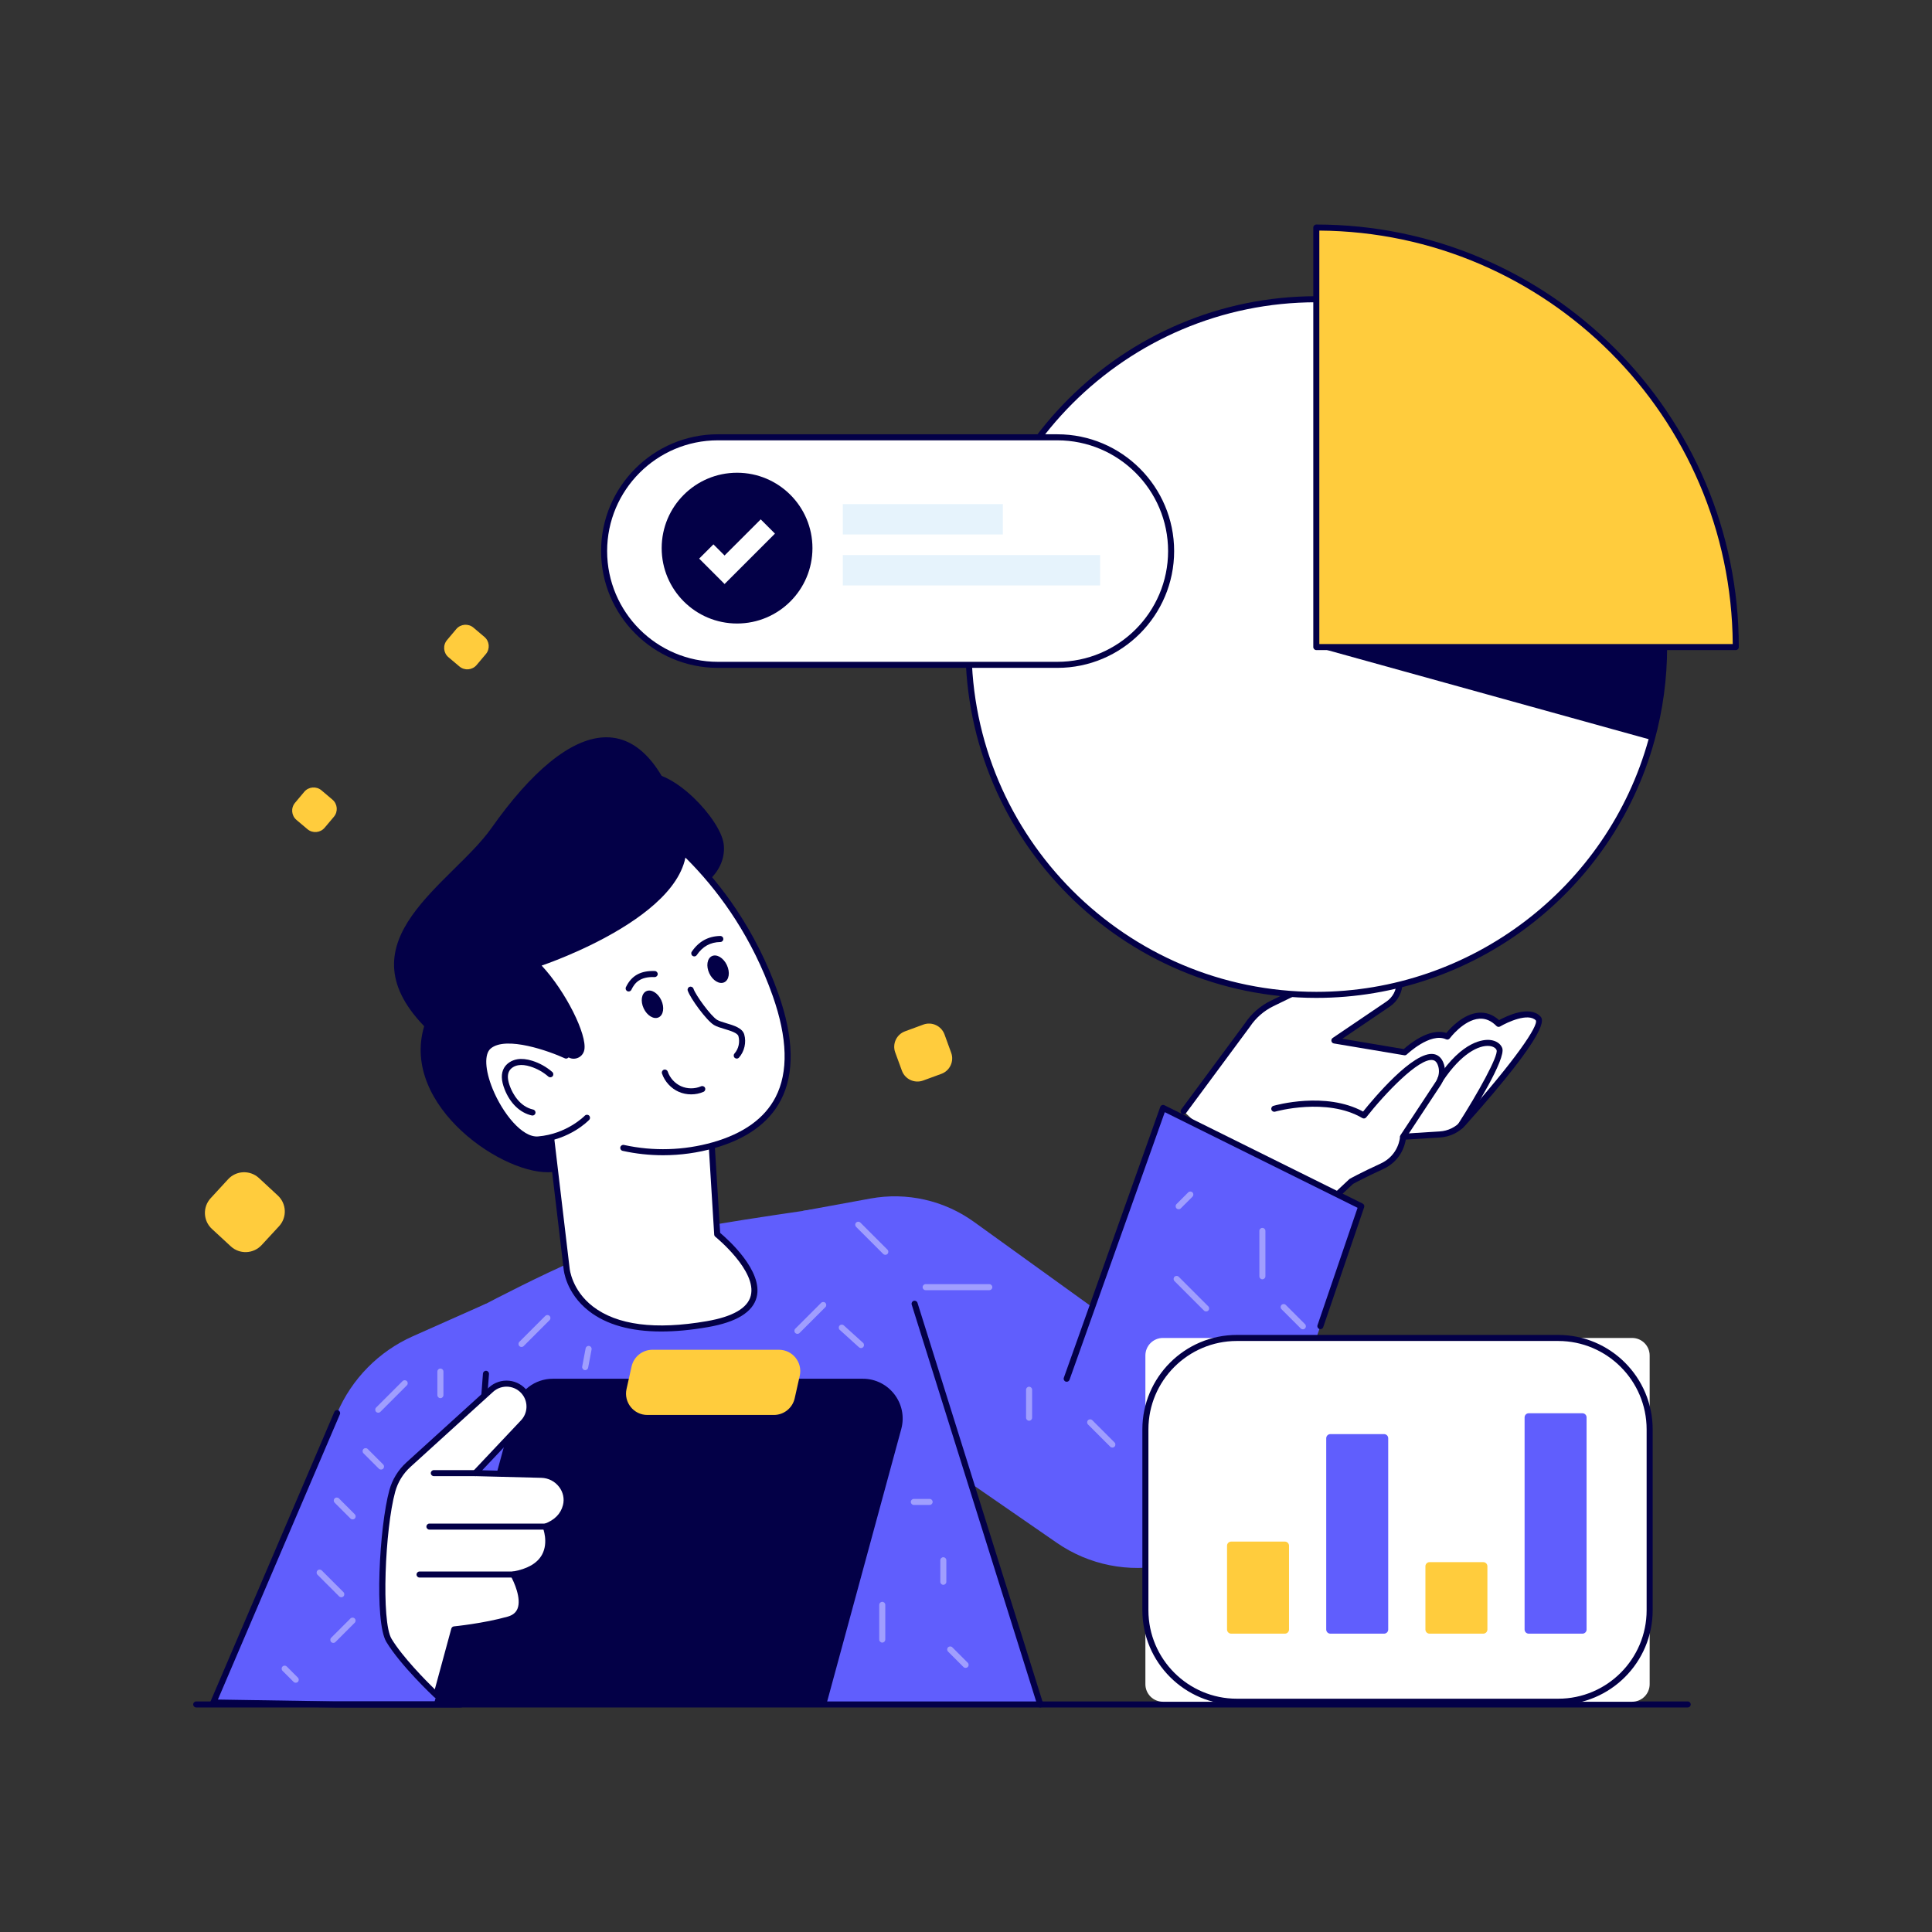 <svg xmlns="http://www.w3.org/2000/svg" xml:space="preserve" enable-background="new 0 0 2500 2500" viewBox="0 0 2500 2500" id="analytics">
  <rect x="0" y="0" width="2500" height="2500" fill="#333333" stroke="none"/>
  <path fill="#fff" d="M1689.44,1584.18l0.05-0.05l59.05-55.34c0,0,12.88-7.3,39.38-19.46c26.5-12.15,27.65-38.39,27.65-38.39
						l47.73-2.97c11.63-0.73,22.48-6,30.25-14.71c30.77-34.48,108.18-123.67,96.71-135.51c-14.29-14.66-51.07,7.15-51.07,7.15
						c-31.04-31.3-66.35,16.43-66.35,16.43c-23.05-10.54-55.13,20.34-55.13,20.34l-91.02-15.28l69.58-47.15
						c9.54-6.47,14.66-17.01,14.66-27.65c0-6.94-2.14-13.87-6.57-19.87c-9.54-12.88-26.97-17.16-41.42-10.12l-117,56.96
						c-12.88,6.31-23.84,15.91-31.77,27.86l-82.57,111.62"></path>
  <path fill="#030047" d="M1689.45,1588.05c-1,0-2.01-0.38-2.76-1.14c-1.49-1.5-1.54-3.89-0.08-5.43l0.05-0.05l59.21-55.5
						c0.22-0.21,0.47-0.4,0.74-0.55c0.53-0.3,13.33-7.52,39.68-19.61c23.9-10.96,25.32-34.04,25.37-35.02
						c0.1-1.99,1.68-3.6,3.66-3.72l47.73-2.97c10.66-0.67,20.46-5.43,27.58-13.41c71.35-79.93,100.18-123.56,96.76-130.26
						c-9.87-10.12-36.71,2.24-46.21,7.86c-1.53,0.91-3.5,0.66-4.77-0.61c-6.87-6.92-14.15-10-22.3-9.41
						c-20.18,1.46-37.95,25.17-38.13,25.41c-1.1,1.49-3.09,2-4.77,1.23c-20.4-9.33-50.5,19.31-50.8,19.6
						c-0.9,0.86-2.16,1.24-3.36,1.04l-91.02-15.28c-1.58-0.26-2.84-1.46-3.17-3.03c-0.34-1.56,0.3-3.17,1.62-4.07l69.59-47.15
						c8.1-5.49,12.94-14.62,12.94-24.41c0-6.34-2.01-12.41-5.81-17.55c-8.43-11.38-23.81-15.14-36.56-8.93l-117,56.96
						c-12.24,6-22.69,15.16-30.22,26.5l-82.69,111.79c-1.27,1.73-3.72,2.11-5.47,0.82c-1.74-1.28-2.1-3.74-0.81-5.47l82.57-111.62
						c8.18-12.33,19.69-22.43,33.19-29.04l117.01-56.96c16.12-7.86,35.59-3.11,46.27,11.31c4.8,6.5,7.34,14.18,7.34,22.2
						c0,12.39-6.12,23.93-16.37,30.89l-61.5,41.67l79.5,13.35c6.55-5.89,33.1-28.01,55.11-20.86c5.47-6.62,22.19-24.77,41.98-26.2
						c9.5-0.69,18.34,2.55,26.24,9.63c9.45-5.17,39.12-19.54,53.27-5.05c3.76,3.88,15.17,15.65-96.59,140.85
						c-8.5,9.52-20.19,15.21-32.93,16.01l-44.47,2.77c-1.32,8.07-6.82,27.84-29.51,38.24c-23.48,10.77-36.33,17.78-38.69,19.08
						l-58.7,55.01C1691.41,1587.7,1690.43,1588.05,1689.45,1588.05z"></path>
  <path fill="#fff" d="M1648.91,1434.71c0,0,67.9-19.56,115.91,8.69c0,0,86.27-109.97,99.97-64.87c2.31,7.62,0.9,15.9-3.27,22.68
						l-45.94,69.7"></path>
  <path fill="#030047" d="M1815.57,1474.83c-0.74,0-1.48-0.21-2.15-0.65c-1.8-1.19-2.3-3.62-1.11-5.42l45.95-69.7
						c3.67-5.97,4.71-13.07,2.79-19.39c-1.91-6.29-4.89-7.54-6.96-7.92c-17.77-3.31-62.31,43.66-86.18,74.07
						c-1.21,1.54-3.38,1.95-5.06,0.96c-46.04-27.09-112.19-8.5-112.85-8.31c-2.09,0.6-4.25-0.6-4.84-2.68
						c-0.6-2.08,0.6-4.24,2.67-4.84c2.78-0.8,67.4-18.94,116.01,7.4c12.51-15.61,65.32-79.25,91.69-74.3
						c4.33,0.81,10.1,3.78,13,13.34c2.57,8.46,1.23,17.89-3.68,25.87l-46.01,69.8C1818.09,1474.21,1816.84,1474.83,1815.57,1474.83z
						"></path>
  <path fill="#030047" d="M1889.86,1460.86c-0.72,0-1.46-0.2-2.11-0.62c-1.82-1.17-2.34-3.59-1.18-5.41
						c25.97-40.43,52.48-88.6,50.02-95.92c-1.13-2.88-4.59-4.91-9.25-5.4c-13.52-1.45-36.58,9.74-60.37,45.51
						c-1.19,1.8-3.62,2.29-5.42,1.09c-1.8-1.2-2.29-3.62-1.1-5.42c32.38-48.7,60.04-49.78,67.72-48.96
						c7.61,0.81,13.48,4.68,15.7,10.34c5.43,13.84-37.46,82.34-50.73,103C1892.41,1460.22,1891.15,1460.86,1889.86,1460.86z"></path>
  <path fill="#605efd" d="M1038.63,1566.95l87.77-16.06c46.88-8.58,95.23,2.33,133.89,30.19l152.92,110.22l91.8-257.61l256.48,127.23
					l-111.8,327.53c-16.42,68.68-70.89,121.79-139.96,136.47h0c-49.25,10.47-100.65,0.18-142.08-28.44l-252.48-174.42
					L1038.63,1566.95z"></path>
  <path fill="#605efd" d="M570.83,2205.54h775.26l-184.9-589.6c-11.76-37.5-49.44-60.52-88.17-53.87c0,0-202.78,27.9-268.39,46.08
					c-65.14,18.05-211.67,97.89-211.67,97.89c-31.95,12.41-52.16,44.12-49.9,78.33L570.83,2205.54z"></path>
  <path fill="#030047" d="M1346.09,2209.45c-1.67,0-3.21-1.07-3.73-2.74l-162.61-518.53c-0.65-2.06,0.5-4.26,2.56-4.9
					c2.07-0.65,4.26,0.5,4.91,2.56l162.61,518.53c0.65,2.06-0.5,4.26-2.56,4.9C1346.87,2209.39,1346.48,2209.45,1346.09,2209.45z"></path>
  <path fill="#605efd" d="M596.4,2205.54L628.85,1687l-94.59,42.08c-44.06,19.6-79.08,55.13-98.04,99.47l-160.15,374.49l158.52,2.5
					H596.4z"></path>
  <path fill="#030047" d="M596.4,2209.45H434.6l-158.58-2.5c-1.3-0.02-2.51-0.69-3.22-1.78c-0.71-1.09-0.83-2.47-0.32-3.67
					l160.15-374.49c0.85-1.99,3.13-2.9,5.13-2.06c1.99,0.85,2.91,3.15,2.06,5.14l-157.86,369.13l152.69,2.41h158.11l32.18-424.24
					c0.17-2.16,2.09-3.76,4.2-3.61c2.15,0.16,3.77,2.04,3.61,4.2l-32.46,427.85C600.14,2207.87,598.45,2209.45,596.4,2209.45z"></path>
  <path fill="#030047" d="M1069.31,2205.54l96.91-356.35c8.92-32.8-15.77-65.1-49.76-65.1H715.4c-23.27,0-43.66,15.58-49.76,38.04
					l-104.27,383.41H1069.31z"></path>
  <path fill="#ffcc3d" d="M1001.39,1830.96H837.68c-17.69,0-30.81-16.4-26.94-33.65l6.54-29.15c2.83-12.61,14.02-21.57,26.94-21.57
					h163.71c17.69,0,30.81,16.4,26.94,33.65l-6.54,29.15C1025.5,1822,1014.31,1830.96,1001.39,1830.96z"></path>
  <path fill="#fff" d="M528.55,1895.24l106.92-97.11c13.07-11.87,33.55-9.8,43.98,4.45h0c8.47,11.57,7.47,27.53-2.36,37.96
						l-61.95,65.67l85.46,2.18c20.83,0.53,36.86,20.05,31.67,40.23c-2.73,10.6-10.04,20.78-26.18,26.79c0,0,21.15,50.96-41.82,62.01
						c0,0,28.13,48.56-6.2,58.25c-31.87,8.99-70.29,12.75-70.29,12.75l-23.11,84.99c0,0-43.11-40.52-61.38-70.81
						c-14.52-24.08-9.01-144.87,4.33-193.34C511.22,1916.16,518.49,1904.38,528.55,1895.24z"></path>
  <path fill="#030047" d="M564.67,2197.33c-0.98,0-1.95-0.37-2.68-1.06c-1.78-1.67-43.72-41.24-62.06-71.64
						c-15.84-26.27-9.09-149.17,3.91-196.4c3.8-13.81,11.43-26.22,22.08-35.89l0,0l106.93-97.11c7.05-6.41,16.56-9.53,26-8.57
						c9.48,0.96,18.14,5.92,23.77,13.6c9.58,13.09,8.46,31.16-2.67,42.96l-55.95,59.3l76.7,1.96c11.55,0.29,22.18,5.77,29.17,15.02
						c6.6,8.75,8.86,19.72,6.19,30.1c-3.28,12.74-11.71,22.16-25.07,28.05c2.12,7.12,5.32,23.15-2.75,37.87
						c-6.71,12.23-19.5,20.53-38.08,24.72c4.47,9.16,12.76,29.52,6.75,44.34c-2.99,7.38-8.97,12.38-17.77,14.86
						c-26.98,7.61-58.93,11.55-68.28,12.59l-22.41,82.41c-0.36,1.33-1.39,2.36-2.71,2.74
						C565.38,2197.28,565.02,2197.33,564.67,2197.33z M531.18,1898.13c-9.54,8.67-16.39,19.8-19.79,32.17
						c-13.22,48.06-18.23,167.94-4.75,190.28c14.24,23.61,44.36,54.05,55.99,65.43L584,2107.4c0.43-1.57,1.78-2.71,3.39-2.87
						c0.38-0.04,38.46-3.83,69.6-12.63c6.45-1.82,10.59-5.18,12.65-10.27c5.3-13.08-4.53-34.93-8.78-42.25
						c-0.64-1.11-0.7-2.46-0.16-3.61c0.54-1.16,1.61-1.98,2.87-2.2c18.92-3.32,31.63-10.65,37.76-21.77
						c8.76-15.89,1.2-34.71,1.13-34.9c-0.4-0.98-0.39-2.09,0.04-3.06c0.42-0.97,1.22-1.73,2.22-2.1
						c12.88-4.79,20.87-12.9,23.75-24.1c2.07-8.06,0.31-16.6-4.85-23.43c-5.54-7.34-13.97-11.68-23.13-11.91l-85.46-2.18
						c-1.54-0.04-2.92-0.98-3.51-2.41c-0.59-1.42-0.3-3.07,0.76-4.19l61.96-65.67c8.54-9.06,9.41-22.92,2.05-32.97
						c-4.31-5.9-10.97-9.7-18.24-10.44c-7.31-0.73-14.55,1.66-19.96,6.58L531.18,1898.13z"></path>
  <path fill="#030047" d="M706.08 1979.33H555.66c-2.16 0-3.91-1.75-3.91-3.91 0-2.16 1.75-3.91 3.91-3.91h150.42c2.16 0 3.91 1.75 3.91 3.91C710 1977.57 708.24 1979.33 706.08 1979.33zM664.26 2041.34H542.89c-2.16 0-3.91-1.75-3.91-3.91s1.75-3.91 3.91-3.91h121.37c2.16 0 3.91 1.75 3.91 3.91S666.42 2041.34 664.26 2041.34z"></path>
  <g>
    <path fill="#fff" d="M2153.33,837.26c0,41.68-5.69,82-16.27,120.28c-52.58,190.18-226.9,329.81-433.77,329.81
						c-248.6,0-450.05-201.55-450.05-450.1s201.45-450.04,450.05-450.04C1951.83,387.22,2153.33,588.71,2153.33,837.26z"></path>
    <path fill="#030047" d="M1703.29,1291.27c-250.31,0-453.96-203.67-453.96-454.01c0-250.31,203.65-453.96,453.96-453.96
						s453.95,203.64,453.95,453.96c0,41.13-5.52,81.95-16.42,121.33C2086.67,1154.47,1906.75,1291.27,1703.29,1291.27z
						 M1703.29,391.13c-246,0-446.14,200.13-446.14,446.13c0,246.03,200.14,446.19,446.14,446.19c199.95,0,376.78-134.44,430-326.95
						c10.7-38.7,16.13-78.82,16.13-119.24C2149.42,591.26,1949.28,391.13,1703.29,391.13z"></path>
    <path fill="#030047" d="M2153.33,837.26c0,41.68-5.69,82-16.27,120.28l-433.77-120.28H2153.33z"></path>
    <g>
      <path fill="#ffcc3d" d="M2246.09,837.29H1703.3V294.45C2003.09,294.45,2246.09,537.5,2246.09,837.29z"></path>
      <path fill="#030047" d="M2246.09,841.2H1703.3c-2.16,0-3.91-1.75-3.91-3.91V294.45c0-2.16,1.75-3.91,3.91-3.91
						c301.45,0,546.7,245.27,546.7,546.75C2250,839.45,2248.25,841.2,2246.09,841.2z M1707.21,833.37h534.95
						c-2.1-294.07-240.91-532.9-534.95-535V833.37z"></path>
    </g>
  </g>
  <g>
    <path fill="#030047" d="M2183.87,2209.46H253.91c-2.16,0-3.91-1.75-3.91-3.91c0-2.16,1.75-3.91,3.91-3.91h1929.96
					c2.16,0,3.91,1.75,3.91,3.91C2187.78,2207.71,2186.03,2209.46,2183.87,2209.46z"></path>
  </g>
  <g>
    <path fill="#030047" d="M615.13,1910.13h-53.76c-2.16,0-3.91-1.75-3.91-3.91s1.75-3.91,3.91-3.91h53.76c2.16,0,3.91,1.75,3.91,3.91
					S617.29,1910.13,615.13,1910.13z"></path>
  </g>
  <g>
    <path fill="#030047" d="M1380.28,1788c-0.44,0-0.88-0.07-1.31-0.23c-2.03-0.72-3.1-2.96-2.37-5l124.74-350.39
					c0.38-1.05,1.19-1.9,2.22-2.32c1.04-0.42,2.21-0.38,3.2,0.12l256.48,127.23c1.76,0.87,2.6,2.91,1.97,4.77l-52.95,155.13
					c-0.7,2.04-2.92,3.14-4.97,2.44c-2.05-0.7-3.14-2.92-2.44-4.97l51.85-151.88l-249.47-123.75l-123.26,346.24
					C1383.4,1787,1381.89,1788,1380.28,1788z"></path>
  </g>
  <g>
    <path fill="#fff" d="M914.66,1379.92l13.41,217.37c0,0,116.52,93.8-12.83,116.16c-173.81,30.04-182.03-71.71-182.03-71.71
						l-30.05-253.84L914.66,1379.92z"></path>
    <path fill="#030047" d="M855.75 1722.95c-39.59 0-70.92-8.79-93.53-26.32-30.05-23.3-32.79-53.31-32.9-54.58l-30.04-253.7c-.13-1.08.2-2.17.91-3 .71-.83 1.74-1.33 2.83-1.37l211.5-7.97c2.27-.07 3.92 1.55 4.05 3.67l13.31 215.67c8.89 7.45 56.09 48.95 47.17 83.37-4.97 19.21-26.22 32.19-63.14 38.57C894.12 1721.07 874.05 1722.95 855.75 1722.95zM707.55 1391.64l29.55 249.63c.04.41 2.71 28.18 30.08 49.3 31.27 24.12 80.85 30.52 147.39 19.02 33.62-5.81 52.76-16.85 56.9-32.82 8.37-32.29-45.31-76-45.85-76.44-.86-.69-1.38-1.71-1.45-2.81l-13.17-213.56L707.55 1391.64zM797.84 1110.53c4.27 31.58 38.74 53 77 47.83 38.26-5.17 65.82-34.96 61.55-66.54-4.27-31.58-64.78-96.6-103.04-91.43C795.09 1005.55 793.58 1078.94 797.84 1110.53z"></path>
    <path fill="#fff" d="M699.25,1430.83c-8.8-7.82-17.08-16.36-24.73-25.58c-34.34-41.37-61.37-91.55-97.45-141.12
											l244.52-211.53c5.96,2.74,125.1,73.38,182.04,234.98c39.11,110.98,1.9,170.92-80.23,194.3
											c-38.74,11.03-78.9,11.85-116.87,3.5"></path>
    <path fill="#030047" d="M858.03,1494.87c-17.55,0-35.12-1.89-52.34-5.67c-2.11-0.46-3.44-2.55-2.98-4.66
											c0.46-2.11,2.55-3.44,4.66-2.98c37.96,8.35,77.72,7.16,114.96-3.44c39.72-11.3,67.05-30.94,81.23-58.35
											c16.78-32.44,15.56-76.48-3.61-130.89c-53.2-150.95-161.49-221.59-177.9-231.5l-239.71,207.37
											c14.39,19.97,27.37,40.01,39.95,59.43c18.25,28.18,35.48,54.79,55.24,78.58c7.45,8.98,15.64,17.44,24.32,25.16
											c1.61,1.44,1.76,3.91,0.33,5.52c-1.44,1.62-3.91,1.76-5.52,0.33c-8.98-7.98-17.44-16.73-25.15-26.01
											c-20.04-24.15-37.4-50.95-55.78-79.33c-13.13-20.27-26.7-41.23-41.82-61.99c-1.2-1.64-0.93-3.93,0.61-5.26l244.52-211.53
											c1.16-1.01,2.8-1.24,4.19-0.6c1.2,0.55,124.71,68.72,184.1,237.23c19.92,56.53,20.99,102.66,3.18,137.09
											c-15.21,29.4-44.15,50.36-86.04,62.28C902.88,1491.78,880.47,1494.87,858.03,1494.87z"></path>
    <path fill="#030047" d="M715.25,1516.5l1.88-45.88l15.43-104.72h0c7.91,7.88,21.31,3.71,23.53-7.23
								c3.96-19.58-24.19-76.03-55.21-109.22c0,0,212.61-70.89,184.94-171.25c-48.46-175.78-146.8-152.83-249.85-6.77
								c-51.04,72.33-194.66,145.09-87.08,256.49C517.68,1431.76,654.45,1523.38,715.25,1516.5z"></path>
    <path fill="#fff" d="M759.56,1446.4c0,0-23.62,24.83-63.15,28.06c-39.52,3.24-90.12-98.96-63.86-120.77
									c26.26-21.8,100.02,12.22,100.02,12.22"></path>
    <path fill="#030047" d="M694.55,1478.45c-24.44,0-50.63-32.9-64.3-66.42c-11.74-28.77-11.81-51.7-0.2-61.35
									c27.85-23.11,101.05,10.25,104.16,11.68c1.96,0.91,2.82,3.23,1.91,5.19c-0.9,1.96-3.19,2.83-5.19,1.92
									c-19.89-9.17-75.9-29.35-95.88-12.77c-8.59,7.13-7.63,27.69,2.45,52.37c12.86,31.53,38.2,63.13,58.6,61.48
									c37.47-3.07,60.41-26.63,60.64-26.86c1.49-1.56,3.96-1.62,5.53-0.13c1.56,1.49,1.62,3.96,0.13,5.53
									c-1,1.06-25.12,25.95-65.66,29.27C696,1478.42,695.27,1478.45,694.55,1478.45z"></path>
    <g>
      <path fill="#fff" d="M712.11,1390.12c-7.12-6.21-15.55-10.93-24.57-13.75c-5.66-1.77-11.68-2.8-17.52-1.82
									c-5.85,0.98-11.51,4.21-14.42,9.36c-4.13,7.3-2.03,16.49,1.04,24.3c5.61,14.24,16.39,27.84,32.41,31.38"></path>
      <path fill="#030047" d="M689.04,1443.5c-0.28,0-0.57-0.03-0.85-0.09c-15.24-3.37-28.07-15.68-35.2-33.76
									c-4.54-11.53-4.81-20.58-0.8-27.66c3.29-5.82,9.71-10.04,17.18-11.3c5.75-0.96,12.07-0.33,19.33,1.94
									c9.5,2.97,18.49,8,25.98,14.54c1.63,1.42,1.8,3.89,0.38,5.52c-1.42,1.63-3.89,1.8-5.52,0.38
									c-6.68-5.83-14.7-10.32-23.17-12.96c-6.07-1.9-11.2-2.45-15.7-1.69c-5.17,0.87-9.53,3.65-11.67,7.43
									c-2.76,4.89-2.34,11.74,1.28,20.93c2.91,7.39,11.63,25.02,29.61,28.99c2.11,0.47,3.44,2.56,2.97,4.66
									C692.45,1442.26,690.83,1443.5,689.04,1443.5z"></path>
    </g>
    <g>
      <ellipse cx="844.3" cy="1299.52" fill="#030047" rx="12.56" ry="18.73" transform="rotate(-25.133 844.305 1299.538)"></ellipse>
    </g>
    <g>
      <path fill="#fff" d="M893.65,1280.63c3.25,9.56,23.53,37.06,32.15,42.32c8.62,5.26,30.72,7.04,33.49,16.75
								c2.56,8.99,0.23,19.21-5.97,26.2"></path>
      <path fill="#030047" d="M953.32,1369.81c-0.92,0-1.85-0.32-2.6-0.99c-1.61-1.43-1.76-3.91-0.33-5.52
								c5.31-5.99,7.32-14.83,5.13-22.53c-1.2-4.22-10.56-7.03-18.08-9.29c-5.25-1.58-10.2-3.07-13.68-5.19
								c-9.51-5.8-30.31-34.08-33.82-44.4c-0.7-2.05,0.4-4.27,2.45-4.96c2.05-0.69,4.26,0.4,4.96,2.45
								c2.95,8.69,22.6,35.43,30.49,40.24c2.62,1.6,7.11,2.95,11.86,4.38c10.32,3.1,20.98,6.31,23.36,14.64
								c2.91,10.2,0.24,21.93-6.8,29.86C955.48,1369.37,954.4,1369.81,953.32,1369.81z"></path>
    </g>
    <g>
      <path fill="#030047" d="M894.36,1416.11c-5.53,0-11.06-1.11-16.1-3.33c-10.02-4.42-18.11-13.25-21.64-23.62
							c-0.7-2.05,0.4-4.27,2.44-4.96c2.04-0.7,4.27,0.4,4.97,2.44c2.84,8.34,9.34,15.43,17.4,18.98c8.05,3.55,17.68,3.58,25.75,0.05
							c1.98-0.85,4.29,0.04,5.15,2.02c0.87,1.98-0.04,4.29-2.02,5.15C905.3,1415.02,899.83,1416.11,894.36,1416.11z"></path>
    </g>
    <g>
      <path fill="#030047" d="M813.48,1282.97c-0.57,0-1.14-0.12-1.69-0.39c-1.95-0.93-2.77-3.27-1.84-5.22
						c7.15-14.93,19.11-21.53,37.38-20.85c2.16,0.08,3.85,1.9,3.76,4.06c-0.08,2.16-1.91,3.78-4.05,3.76
						c-19.24-0.74-25.94,7.88-30.02,16.41C816.34,1282.15,814.94,1282.97,813.48,1282.97z"></path>
    </g>
    <g>
      <ellipse cx="929.21" cy="1254.14" fill="#030047" rx="12.56" ry="18.73" transform="rotate(-25.133 929.216 1254.158)"></ellipse>
    </g>
    <g>
      <path fill="#030047" d="M898.39,1237.59c-0.75,0-1.51-0.22-2.19-0.67c-1.79-1.21-2.26-3.64-1.05-5.43
						c8.97-13.26,21.37-20.1,36.88-20.35c2.34,0.05,3.94,1.69,3.97,3.85s-1.69,3.94-3.85,3.97c-12.98,0.21-22.97,5.74-30.52,16.91
						C900.88,1236.98,899.64,1237.59,898.39,1237.59z"></path>
    </g>
  </g>
  <g>
    <path fill="#fff" d="M2111.96,2202.04h-607.14c-12.53,0-22.69-10.16-22.69-22.69V1754c0-12.53,10.16-22.69,22.69-22.69h607.14
				c12.53,0,22.69,10.16,22.69,22.69v425.35C2134.65,2191.88,2124.49,2202.04,2111.96,2202.04z"></path>
    <path fill="#030047" d="M2016.31,2205.95h-415.84c-67.41,0-122.25-54.84-122.25-122.25v-234.05c0-67.41,54.84-122.25,122.25-122.25
				h415.84c67.41,0,122.25,54.84,122.25,122.25v234.05C2138.56,2151.11,2083.72,2205.95,2016.31,2205.95z M1600.47,1735.22
				c-63.09,0-114.42,51.33-114.42,114.42v234.05c0,63.09,51.33,114.43,114.42,114.43h415.84c63.09,0,114.42-51.33,114.42-114.43
				v-234.05c0-63.09-51.33-114.42-114.42-114.42H1600.47z"></path>
  </g>
  <g>
    <path fill="#ffcc3d" d="M1662.63,2113.95h-69.49c-2.96,0-5.36-2.4-5.36-5.36v-108.42c0-2.96,2.4-5.36,5.36-5.36h69.49
					c2.96,0,5.36,2.4,5.36,5.36v108.42C1667.99,2111.55,1665.59,2113.95,1662.63,2113.95z"></path>
    <path fill="#605efd" d="M1790.98,2113.95h-69.49c-2.96,0-5.36-2.4-5.36-5.36v-247.5c0-2.96,2.4-5.36,5.36-5.36h69.49
					c2.96,0,5.36,2.4,5.36,5.36v247.5C1796.34,2111.55,1793.94,2113.95,1790.98,2113.95z"></path>
    <path fill="#ffcc3d" d="M1919.33,2113.95h-69.49c-2.96,0-5.36-2.4-5.36-5.36v-81.83c0-2.96,2.4-5.36,5.36-5.36h69.49
					c2.96,0,5.36,2.4,5.36,5.36v81.83C1924.69,2111.55,1922.29,2113.95,1919.33,2113.95z"></path>
    <path fill="#605efd" d="M2047.67,2113.95h-69.49c-2.96,0-5.36-2.4-5.36-5.36V1834.1c0-2.96,2.4-5.36,5.36-5.36h69.49
					c2.96,0,5.36,2.4,5.36,5.36v274.49C2053.04,2111.55,2050.64,2113.95,2047.67,2113.95z"></path>
  </g>
  <g>
    <path fill="#fff" d="M1368.21,565.87H928.94c-81.31,0-147.22,65.91-147.22,147.22c0,81.31,65.91,147.22,147.22,147.22h439.27
				c81.31,0,147.22-65.91,147.22-147.22C1515.43,631.78,1449.52,565.87,1368.21,565.87z"></path>
    <path fill="#030047" d="M1368.21,864.22H928.93c-83.34,0-151.13-67.8-151.13-151.13s67.79-151.13,151.13-151.13h439.27
				c83.34,0,151.13,67.8,151.13,151.13S1451.54,864.22,1368.21,864.22z M928.93,569.78c-79.02,0-143.31,64.29-143.31,143.31
				c0,79.02,64.28,143.31,143.31,143.31h439.27c79.02,0,143.31-64.29,143.31-143.31c0-79.02-64.29-143.31-143.31-143.31H928.93z"></path>
  </g>
  <g>
    <circle cx="953.76" cy="709.27" r="97.55" fill="#030047"></circle>
  </g>
  <g>
    <polygon fill="#fff" points="937.59 755.7 904.72 722.83 923.16 704.39 937.59 718.81 984.35 672.06 1002.79 690.5"></polygon>
  </g>
  <g>
    <rect width="207.09" height="39.29" x="1090.6" y="652.33" fill="#e6f3fc"></rect>
  </g>
  <g>
    <rect width="332.94" height="39.29" x="1090.6" y="718.26" fill="#e6f3fc"></rect>
  </g>
  <g>
    <path fill="#ffcc3d" d="M361.07,1586.75l-22.59,24.45c-10.62,11.4-28.43,12.11-39.83,1.58l-24.46-22.59
				c-11.4-10.53-12.11-28.34-1.58-39.74l22.59-24.55c10.53-11.4,28.34-12.1,39.83-1.58l24.46,22.68
				C370.89,1557.54,371.6,1575.34,361.07,1586.75z"></path>
  </g>
  <g>
    <path fill="#ffcc3d" d="M1218.15,1389.55l-23.67,8.67c-11.1,4.01-23.34-1.66-27.39-12.7l-8.67-23.67
				c-4.04-11.04,1.63-23.28,12.67-27.32l23.7-8.74c11.03-4.04,23.28,1.63,27.39,12.7l8.64,23.74
				C1234.87,1373.26,1229.19,1385.5,1218.15,1389.55z"></path>
  </g>
  <g>
    <path fill="#ffcc3d" d="M432.07,1056.88l-12,14.22c-5.65,6.64-15.57,7.48-22.2,1.89l-14.23-12c-6.63-5.6-7.47-15.52-1.88-22.15
				l11.99-14.28c5.59-6.63,15.52-7.47,22.2-1.89l14.23,12.05C436.82,1040.32,437.66,1050.24,432.07,1056.88z"></path>
  </g>
  <g>
    <path fill="#ffcc3d" d="M628.73,846.33l-12,14.22c-5.65,6.64-15.57,7.48-22.2,1.89l-14.23-12c-6.63-5.6-7.47-15.52-1.88-22.15
				l11.99-14.28c5.59-6.63,15.52-7.47,22.2-1.89l14.23,12.05C633.48,829.77,634.32,839.7,628.73,846.33z"></path>
  </g>
  <g>
    <path fill="#fff" d="M1331.64 1838.41c-2.16 0-3.91-1.75-3.91-3.91v-36.18c0-2.16 1.75-3.91 3.91-3.91s3.91 1.75 3.91 3.91v36.18C1335.56 1836.66 1333.8 1838.41 1331.64 1838.41zM1439.41 1873.16c-1 0-2-.38-2.77-1.15l-28.75-28.75c-1.53-1.53-1.53-4 0-5.53 1.53-1.53 4-1.53 5.53 0l28.75 28.75c1.53 1.53 1.53 4 0 5.53C1441.42 1872.78 1440.42 1873.16 1439.41 1873.16zM1560.72 1697.04c-1 0-2-.38-2.77-1.15l-38.19-38.19c-1.53-1.53-1.53-4 0-5.53 1.53-1.53 4-1.53 5.53 0l38.19 38.19c1.53 1.53 1.53 4 0 5.53C1562.72 1696.65 1561.72 1697.04 1560.72 1697.04zM1633.52 1655.41c-2.16 0-3.91-1.75-3.91-3.91v-58.71c0-2.16 1.75-3.91 3.91-3.91s3.91 1.75 3.91 3.91v58.71C1637.43 1653.66 1635.68 1655.41 1633.52 1655.41zM1525.17 1564.76c-1 0-2-.38-2.77-1.15-1.53-1.53-1.53-4 0-5.53l15.12-15.12c1.53-1.53 4-1.53 5.53 0 1.53 1.53 1.53 4 0 5.53l-15.12 15.12C1527.17 1564.38 1526.17 1564.76 1525.17 1564.76zM1685.91 1720.13c-1 0-2-.38-2.77-1.15l-24.87-24.87c-1.53-1.53-1.53-4.01 0-5.53 1.53-1.53 4-1.53 5.53 0l24.87 24.87c1.53 1.53 1.53 4.01 0 5.53C1687.91 1719.74 1686.92 1720.13 1685.91 1720.13zM1280.15 1669.5h-82.37c-2.16 0-3.91-1.75-3.91-3.91 0-2.16 1.75-3.91 3.91-3.91h82.37c2.16 0 3.91 1.75 3.91 3.91C1284.06 1667.75 1282.31 1669.5 1280.15 1669.5zM1145.61 1623.74c-1 0-2-.38-2.77-1.15l-35.04-35.03c-1.53-1.53-1.53-4 0-5.53 1.53-1.53 4-1.53 5.53 0l35.04 35.03c1.53 1.53 1.53 4 0 5.53C1147.61 1623.36 1146.61 1623.74 1145.61 1623.74zM1220.66 2050.73c-2.16 0-3.91-1.75-3.91-3.91v-27.86c0-2.16 1.75-3.91 3.91-3.91 2.16 0 3.91 1.75 3.91 3.91v27.86C1224.58 2048.98 1222.82 2050.73 1220.66 2050.73zM1249.5 2158.24c-1 0-2-.38-2.77-1.15l-19.95-19.95c-1.53-1.53-1.53-4.01 0-5.53 1.53-1.53 4-1.53 5.53 0l19.95 19.95c1.53 1.53 1.53 4.01 0 5.53C1251.5 2157.86 1250.5 2158.24 1249.5 2158.24zM1031.86 1726.02c-1 0-2-.38-2.77-1.15-1.53-1.53-1.53-4 0-5.53l33.43-33.43c1.53-1.53 4-1.53 5.53 0 1.53 1.53 1.53 4 0 5.53l-33.43 33.43C1033.86 1725.64 1032.86 1726.02 1031.86 1726.02zM1114.12 1744.39c-.94 0-1.87-.33-2.62-1.01l-24.86-22.51c-1.6-1.45-1.73-3.92-.28-5.53 1.45-1.6 3.92-1.72 5.52-.27l24.86 22.51c1.6 1.45 1.73 3.92.28 5.53C1116.25 1743.96 1115.19 1744.39 1114.12 1744.39zM674.84 1742.99c-1 0-2-.38-2.77-1.15-1.53-1.53-1.53-4.01 0-5.53l33.53-33.53c1.53-1.53 4-1.53 5.53 0 1.53 1.53 1.53 4.01 0 5.53l-33.53 33.53C676.84 1742.61 675.85 1742.99 674.84 1742.99zM757.22 1772.95c-.24 0-.48-.02-.73-.07-2.12-.4-3.52-2.45-3.12-4.57l4.44-23.54c.4-2.12 2.42-3.52 4.57-3.12 2.12.4 3.52 2.45 3.12 4.57l-4.44 23.54C760.7 1771.64 759.06 1772.95 757.22 1772.95zM1141.65 2125.5c-2.16 0-3.91-1.75-3.91-3.91v-44.92c0-2.16 1.75-3.91 3.91-3.91s3.91 1.75 3.91 3.91v44.92C1145.56 2123.75 1143.81 2125.5 1141.65 2125.5zM1202.93 1947.4h-20.44c-2.16 0-3.91-1.75-3.91-3.91 0-2.16 1.75-3.91 3.91-3.91h20.44c2.16 0 3.91 1.75 3.91 3.91C1206.84 1945.65 1205.09 1947.4 1202.93 1947.4zM489.45 1828.06c-1 0-2-.38-2.77-1.15-1.53-1.53-1.53-4 0-5.53l34.25-34.25c1.53-1.53 4-1.53 5.53 0 1.53 1.53 1.53 4 0 5.53l-34.25 34.25C491.45 1827.67 490.46 1828.06 489.45 1828.06zM493.04 1901.64c-1 0-2-.38-2.77-1.15l-19.94-19.94c-1.53-1.53-1.53-4.01 0-5.53 1.53-1.53 4-1.53 5.53 0l19.94 19.94c1.53 1.53 1.53 4.01 0 5.53C495.04 1901.26 494.04 1901.64 493.04 1901.64zM569.87 1809.22c-2.16 0-3.91-1.75-3.91-3.91v-30.51c0-2.16 1.75-3.91 3.91-3.91s3.91 1.75 3.91 3.91v30.51C573.79 1807.47 572.03 1809.22 569.87 1809.22zM441.65 2066.88c-1 0-2-.38-2.77-1.15l-28.04-28.03c-1.53-1.53-1.53-4 0-5.53 1.53-1.53 4-1.53 5.53 0l28.04 28.03c1.53 1.53 1.53 4 0 5.53C443.65 2066.5 442.65 2066.88 441.65 2066.88zM431.31 2125.92c-1 0-2-.38-2.77-1.15-1.53-1.53-1.53-4.01 0-5.53l24.92-24.92c1.53-1.53 4-1.53 5.53 0 1.53 1.53 1.53 4.01 0 5.53l-24.92 24.92C433.31 2125.54 432.31 2125.92 431.31 2125.92zM382.67 2177.49c-1 0-2-.38-2.77-1.15L365.56 2162c-1.53-1.53-1.53-4 0-5.53 1.53-1.53 4-1.53 5.53 0l14.34 14.34c1.53 1.53 1.53 4 0 5.53C384.68 2177.11 383.68 2177.49 382.67 2177.49zM456.31 1966.12c-1 0-2-.38-2.77-1.15l-20.5-20.5c-1.53-1.53-1.53-4.01 0-5.53 1.53-1.53 4-1.53 5.53 0l20.5 20.5c1.53 1.53 1.53 4.01 0 5.53C458.31 1965.74 457.31 1966.12 456.31 1966.12z" opacity=".4"></path>
  </g>
</svg>
